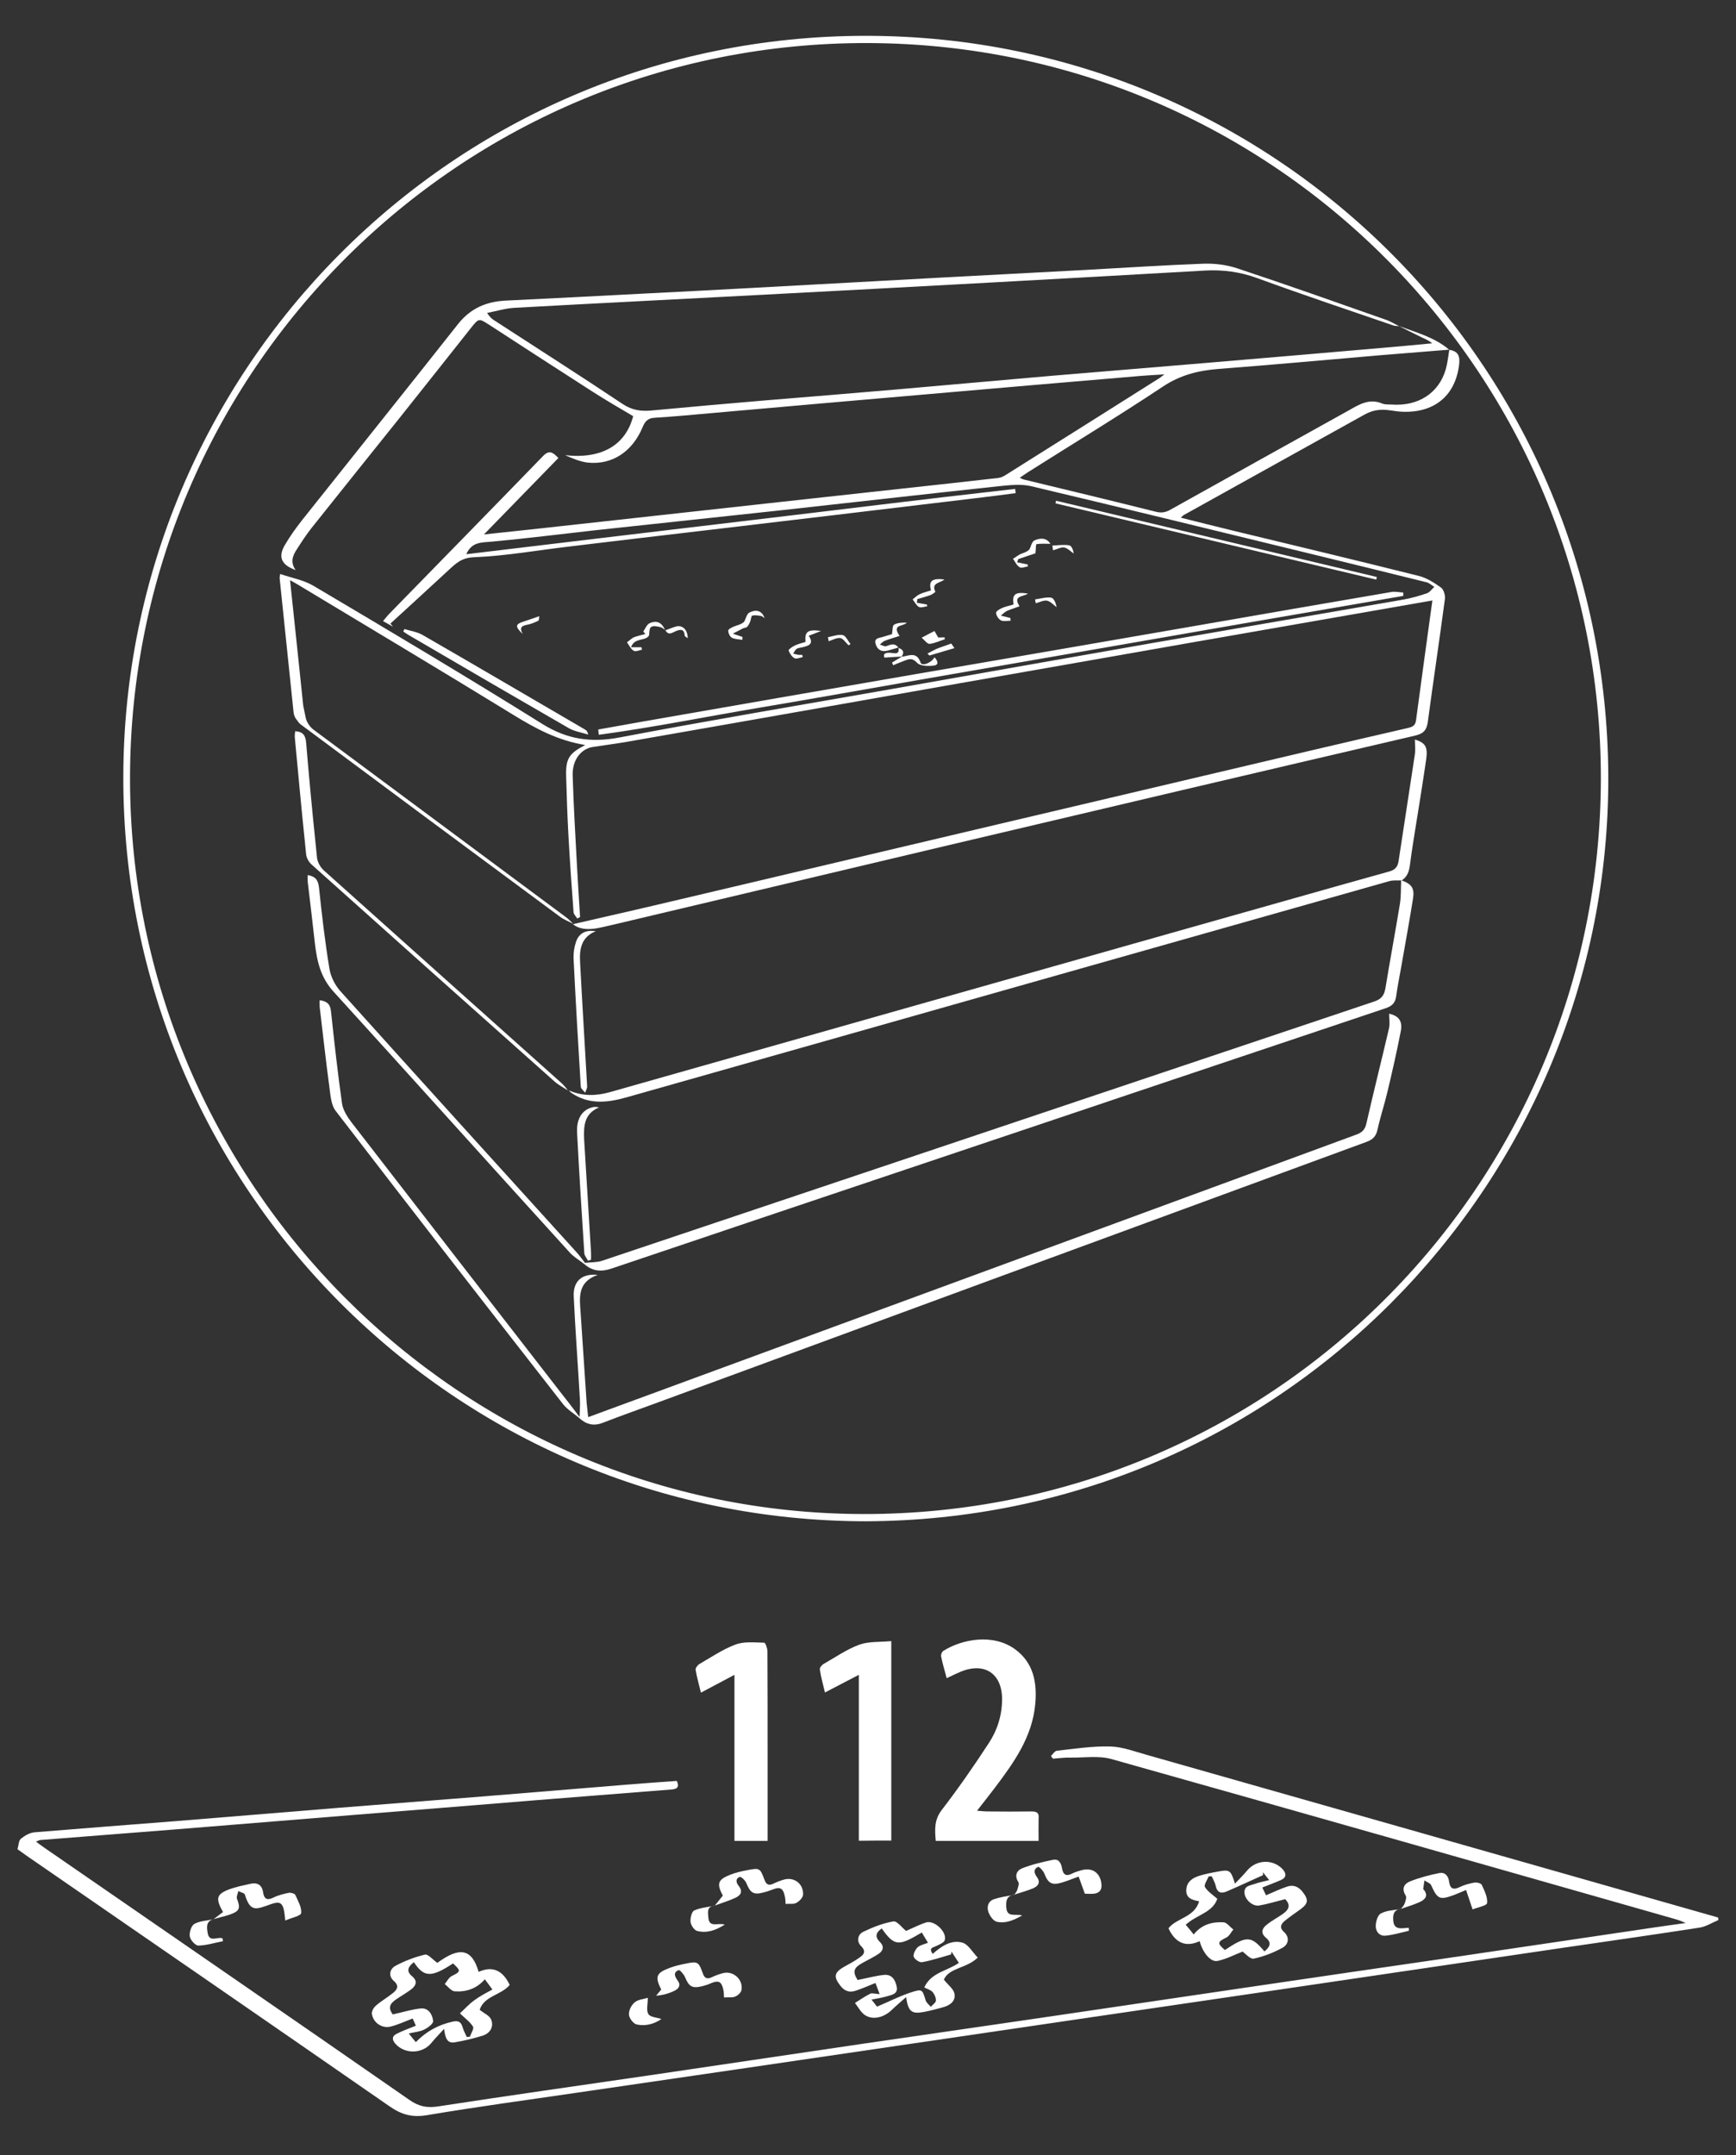 <?xml version="1.0" encoding="utf-8"?>
<!-- Generator: Adobe Illustrator 22.1.0, SVG Export Plug-In . SVG Version: 6.00 Build 0)  -->
<svg version="1.1" xmlns="http://www.w3.org/2000/svg" xmlns:xlink="http://www.w3.org/1999/xlink" x="0px" y="0px"
	 viewBox="0 0 984 1221" style="enable-background:new 0 0 984 1221;" xml:space="preserve">
<rect x="0" y="0" width="984" height="1221" fill="#333333" stroke="none"/>
<style type="text/css">
	.st0{display:none;fill:#214388;}
	.st1{fill:#FFFFFF;}
	.st2{fill:#214388;}
	.st3{fill:none;}
</style>
<g id="Vrstva_1">
	<rect x="-52" class="st0" width="5440" height="1260"/>
	<g>
		<path class="st3" d="M539.2,1105.7c-0.1,0.5-0.1,1.1-0.2,1.6c-5.5,1.5-10.9,3.3-16.4,4.4c-1.4,0.3-4.3-1.6-4.8-3.1
			c-0.5-1.4,0.9-4,2.2-5.3c1.2-1.3,3.4-1.6,5.9-2.6c-1.3-2.2-2.4-4-3.5-5.8c-12.8,7.5-15.3,8.3-22.7-2.3c-3.3,2.2-4.1,4.7-1,7.7
			c2.7,2.6,1.7,4.9-0.8,6.7c-2.8,2-6,3.5-9.1,5.1c-5.2,2.8-5.8,5-2.8,9.7c5.2-1,10.1-2.4,15.1-2.9c4.5-0.4,6.4,3.1,7.1,6.9
			c0.7,4-2.8,4.4-5.4,5.2c-2.6,0.9-5.4,1.2-8.9,1.9c1.5,2,2.6,3.4,3.1,4c6.9-2.9,12.9-6,19.3-8.1c6.4-2.1,6.4-1.6,8.3,4.6
			c0.4,1.4,1.9,2.4,2.9,3.6c1-1.2,2.8-2.3,2.9-3.5c0.1-1.6-0.8-3.6-1.9-4.9c-1.1-1.2-3-1.7-4.7-2.6c4-8.5,12.8-9.2,19.4-13.9
			C541.9,1109.9,540.6,1107.8,539.2,1105.7z"/>
		<path class="st3" d="M274.8,1121.2c-4.7,5.5-10.7,7.3-17.2,6.8c-1.9-0.1-3.6-2.6-5.5-4.1c1.3-1.5,2.3-3.7,3.9-4.5
			c5.2-2.5,5.4-2.9,0.8-7.2c-12.4,8-16.5,8-22.2-0.7c-3.3,2.5-4.5,5-1.1,7.9c3.3,2.8,2.3,5.3-0.3,7.4c-2.7,2.2-5.8,3.9-8.7,5.8
			c-4,2.8-4.3,5.1-1.9,8.5c5.7-1.3,10.8-3,16.1-3.4c4.3-0.4,6.6,3.5,6.8,7.2c0.1,1.5-3,3.7-5.1,4.8c-2.4,1.2-5.3,1.4-8.7,2.2
			c1.6,2,2.7,3.3,4,4.9c6-6.1,12.8-9.8,20.8-11.6c3.5-0.8,4.9,0.3,5.8,3.4c0.5,1.8,1.5,3.5,2.3,5.3c0.6-0.1,1.2-0.1,1.8-0.2
			c0.6-1.9,2.4-4.5,1.7-5.7c-1.6-2.6-4.4-4.6-7.4-7.5c2.5-2.4,5.1-5.1,8-7.3c3.1-2.3,6.7-4.1,10.4-6.4
			C277.5,1124.9,276.2,1123.2,274.8,1121.2z"/>
		<path class="st3" d="M783.3,228.7c1.6,0.7,3.6,0.5,5.4,0.6c15.1,1.1,26.8-6.5,30.7-20c1-3.6,1.4-7.4,2-11.1
			c-13.2,1-26.4,2.1-39.6,3.2c-30.3,2.6-60.7,5.4-91,7.7c-11.5,0.9-21.8,3.4-31.7,10c-25.2,16.8-51.1,32.5-76.8,48.7
			c-1.3,0.8-2.6,1.8-4.4,3c1.2,0.5,1.8,0.8,2.4,1c24.9,6,49.8,12,74.6,18.2c3.4,0.8,6,0.4,8.9-1.3c33.5-18.8,67.1-37.5,100.8-56.1
			C770.4,229.3,776.2,225.7,783.3,228.7z"/>
		<path class="st3" d="M676.7,1095.9c4.7-5.7,10.6-7.1,16.9-6.9c1.9,0.1,3.7,2.6,5.6,4.1c-1.3,1.5-2.3,3.7-3.9,4.5
			c-5.1,2.6-5.3,3.3-0.9,7.1c12.4-8.2,14.9-8.1,22.4,0.8c2.9-2.3,4.4-4.8,0.9-7.7c-3.3-2.8-2.3-5.3,0.4-7.4c2.8-2.3,6.1-4,9.1-6.1
			c4-2.9,4.1-5.4,1.4-8.4c-5.3,1.3-10,2.8-14.8,3.6c-3.7,0.6-8-3.3-8.3-7.1c-0.4-4,3.2-4.2,5.7-5.1c2.4-0.9,5-1.3,8.3-2.2
			c-1.6-2-2.6-3.2-3.6-4.5c0,0.6,0,1.1,0.1,1.7c-7,3.2-13.9,6.4-21,9.4c-3,1.3-5.1,0.2-5.8-3.3c-0.4-1.9-1.5-3.7-2.3-5.5
			c-0.6,0-1.1,0-1.7,0.1c-0.8,2-2.8,4.8-2.1,6c1.5,2.6,4.4,4.3,7,6.7c-2.7,8-11.9,9.1-17.8,14.7
			C673.8,1092.3,675.2,1094,676.7,1095.9z"/>
		<path class="st3" d="M489.4,857.8c231,0.3,417.5-185.7,418-416.3c0.4-227.9-183.5-416.3-415.2-417.1
			c-231.3-0.8-418.4,186-418.5,416.5C73.6,670.3,260.2,857.5,489.4,857.8z M158.4,327.4c0-0.5,0.1-1,0.3-2.3
			c6.5,2.2,13.4,3.4,18.9,6.7c43.4,25.7,86.8,51.5,129.6,78.2c14.2,8.9,27.9,10.8,44,7.7c50.5-9.6,101.2-18.1,151.8-27
			c50.3-8.9,100.5-17.8,150.8-26.6c47.2-8.2,94.4-16.3,141.6-24.5c4.6-0.8,9.1-2.1,13.4-3.6c1.6-0.5,2.7-2.3,4.1-3.6
			c-1.5-0.9-2.8-2.2-4.4-2.6c-21.1-5.3-42.3-10.4-63.5-15.6c-53.6-13.1-107.2-26.2-160.9-38.9c-5.8-1.4-12.2-0.6-18.3,0.1
			c-41,4.4-82,9.1-123.1,13.6c-35.1,3.8-70.2,7.5-105.2,11.3c-19.7,2.1-39.3,4.7-59.1,6.5c-5.7,0.5-11.2,0.1-14.2,7.1
			c52.1-6.2,104-12.5,155.8-18.6c51.8-6.1,103.5-12.5,155.3-18.4c0.1,0.8,0.2,1.6,0.3,2.4c-7.7,1-15.3,2-23,2.9
			c-26.8,3.2-53.5,6.4-80.3,9.6c-23.6,2.8-47.3,5.6-70.9,8.4c-26.4,3.1-52.9,6.3-79.3,9.4c-17.8,2.1-35.6,5.3-53.5,6
			c-7,0.3-10.2,3.4-14.3,7.2c-11,10.2-22.1,20.3-33.1,30.4c0.5,0.6,1,1.2,1.5,1.8c-1.7-0.9-3.4-1.9-5.7-3.2c1.4-1.7,2.5-3.1,3.7-4.3
			c29-29.7,58-59.3,86.9-89.1c3.7-3.8,5.8-2.1,8.8,1c-13.8,14.2-27.6,28.3-42.2,43.3c11-1.2,21-2.2,30.9-3.3c23-2.5,46-5.1,69-7.6
			c23-2.5,46-5.1,69-7.6c22.5-2.5,45-4.9,67.5-7.4c18.4-2,36.7-4,55.1-6.1c1.4-0.2,2.9-0.8,4.1-1.6c29.2-18.3,58.4-36.7,87.5-55.1
			c0.5-0.3,1-0.8,2.6-2c-6.5,0.5-11.9,0.8-17.2,1.2c-38.8,3.3-77.6,6.6-116.5,10c-40.8,3.5-81.6,7.1-122.4,10.7
			c-10.9,1-21.9,2-32.9,2.7c-3.7,0.2-5.3,1.9-6.7,5.2c-5.8,14-17.3,21.6-31.1,20.2c-4.4-0.4-8.7-2.4-12.9-4.2
			c20.8,2.3,34.3-5.7,38.6-22.1c-8-4.9-15.9-9.3-23.5-14.2c-19.5-12.5-38.9-25.1-58.3-37.7c-5.7-3.7-5.7-3.7-10.3,2.1
			c-13.5,17-26.9,34-40.4,50.9c-16.5,20.7-33.2,41.3-49.7,62.1c-3.1,3.9-5.8,8.1-8.5,12.3c-2.3,3.6-3.9,7.4-0.6,11.7
			c-8.1-2.9-10.2-7.4-6.2-14.1c2.9-5,6.3-9.8,9.9-14.3c29.4-37.1,59-74,88.4-111.1c7.1-9,16.1-12.7,27.2-13.2
			c25.6-1.2,51.2-2.5,76.9-3.9c21.6-1.1,43.3-2.3,64.9-3.4c34.8-1.9,69.5-3.8,104.3-5.7c27.6-1.5,55.2-2.9,82.8-4.4
			c22.1-1.2,44.2-2.7,66.4-3.5c6.3-0.2,13,0.6,19,2.6c28.1,9.3,56,19.2,83.9,29c2.8,1,5.3,2.5,8,3.8c-1.1-0.1-2.2,0-3.3-0.4
			c-25.6-8.8-51.3-17.4-76.8-26.7c-9.9-3.6-19.8-5-30.3-4.4c-39.9,2.3-79.8,4.5-119.7,6.7c-43.6,2.4-87.1,4.7-130.7,7
			c-46.9,2.5-93.8,4.8-140.7,7.4c-5.2,0.3-10.4,1.9-15.5,2.9c1.5,2.4,2.9,3.4,4.2,4.3c24.3,15.8,48.7,31.3,72.8,47.4
			c5.2,3.4,10.1,4.1,15.9,3.6c21.4-2,42.8-3.9,64.2-5.7c25.2-2.2,50.4-4.2,75.6-6.3c29.2-2.5,58.4-5.2,87.5-7.7
			c29.2-2.5,58.4-4.9,87.6-7.3c34.3-2.9,68.6-5.9,103-8.8c8.3-0.7,16.6-1.5,24.9-2.3c-1.9-1.6-3.9-2.4-5.8-3.3
			c-4.4-2.1-8.8-4.4-13.1-6.5c9.9,3.8,20.3,6.4,28.6,13.5c0,0,0,0,0,0c5.3,0.9,6.2,3.7,5.5,8.9c-3,22-20.4,28.6-38.3,25.5
			c-5.7-1-10.2-0.6-15.1,2.2c-34.1,19.1-68.4,38-102.6,57c-0.4,0.2-0.7,0.6-1.7,1.5c10.4,2.6,20.3,5,30.2,7.5
			c34.9,8.5,69.8,16.8,104.7,25.5c4.5,1.1,8.8,3.8,12.6,6.6c1.5,1.1,2.5,4.4,2.2,6.5c-3.1,23.2-6.5,46.4-9.7,69.7
			c-0.6,4.6-2.5,6.6-7.3,7.7C714,437.2,626,457.9,538,478.7c-62.6,14.8-125.2,29.6-187.8,44.5c-4,1-8.1,2-12.2,2.7
			c-5,0.9-9.9,0.4-13.1-2.4c-2.6-1.3-5.3-2.4-7.6-4.1c-48.9-36.1-97.7-72.3-146.5-108.6c-0.9-0.7-1.7-1.6-2.4-2.7
			c-1.1-1.1-1.9-2.6-2.1-4.7C163.7,378,161,352.7,158.4,327.4z M296.3,359.2c-4.5-4.3-4.3-5.6,0.4-7c2.8-0.8,5.5-1.9,9-3.1
			c-0.2,1-0.1,2.4-0.6,2.6c-1.9,1-3.9,1.8-6,2.2C296.2,354.5,294,355.1,296.3,359.2z M331.6,413.4c0.8,0.5,1.5,1.2,1.7,2.8
			c-3.7-1.2-7.8-1.8-11.1-3.7c-30.2-17.4-60.4-35-90.5-52.6c-1.1-0.6-2.1-1.4-3.2-2.1c0.2-0.5,0.4-1,0.6-1.4c3.3,1,6.8,1.5,9.7,3.1
			C269.9,377.4,300.7,395.4,331.6,413.4z M364.6,357.9c1.2-1.6,2-4,3.6-4.7c4.1-1.8,6.9-0.4,8.7,3.7c0.1,0.1,0.2,0.1,0.3,0.2
			l-0.1,0.1c0,0,0.1-0.1,0.1-0.1c0,0,0,0,0,0.1c1.9-0.7,3.9-1.5,5.8-2.1c3.8-1.1,6.8,1.7,6.8,6.6c-0.8-0.6-1.7-1.1-1.7-1.5
			c-0.3-3.9-2.5-3.6-5.1-2.5c-2,0.8-4.2,2.7-5.8-0.5c-0.1,0-0.1,0-0.2,0.1c0-0.1-0.1-0.2-0.1-0.3c-0.8-0.6-1.6-1.3-2.6-1.5
			c-1.7-0.3-3.9-0.9-5.2-0.1c-1.1,0.7-1,3-1.2,4.8c-2,3.4-8.3,1-10.2,6.7c2.7,0,4.3,0,5.9,0c0.1,0.5,0.2,0.9,0.3,1.4
			c-1.6,0.2-3.7,1.2-4.7,0.6c-1.6-1-2.6-3.2-3.8-4.8c1.2-0.9,2.4-2.1,3.8-2.6c2.1-0.9,4.4-1.3,6.6-1.9
			C365.4,358.8,365,358.4,364.6,357.9z M364.9,408.9c51.4-8.9,102.9-17.9,154.3-26.8c52.9-9.2,105.8-18.3,158.8-27.4
			c36.9-6.4,73.7-12.8,110.6-19.1c2.2-0.4,4.5,0.2,6.8,0.3c0,0.6,0,1.2,0,1.9c-30.3,5.2-60.7,10.4-91,15.7
			c-30.5,5.3-60.9,10.6-91.4,15.9c-30.5,5.3-60.9,10.6-91.4,15.9s-60.9,10.8-91.4,15.9c-30.3,5.1-60.4,11.2-90.8,15.3
			c-0.1-0.9-0.2-1.9-0.3-2.8C347.7,412,356.3,410.4,364.9,408.9z M420.7,361.1c0,0.5,0,1.1-0.1,1.6c-2-0.4-4.3-0.3-6-1.2
			c-1.2-0.6-2.1-2.7-2-4.1c0-0.8,2.1-1.8,3.4-2.3c2.1-0.8,4.4-1.3,5.7-2.8c0.9-1.7,1.4-4.3,2.8-5c3.4-1.8,7-1.6,8.7,3.1
			c-0.7-0.4-1.3-1.1-2-1.2c-1.6-0.3-3.4-0.6-5-0.2c-0.6,0.2-0.7,2.2-1.2,3.4c-0.4,1-1,2.1-1.7,2.9c-0.5,0.5-1.6,0.5-2.3,0.9
			c-2,1-4,2.1-6,3.1C417.1,359.8,418.9,360.4,420.7,361.1z M465.5,357.5c-2.9,1.1-4.7,1.8-7,2.7c3.1,4.7-0.1,5.7-3.5,6.5
			c-1.1,0.3-2.4,0.3-3.3,0.9c-0.9,0.6-1.3,1.8-2,2.7c0.9,0.2,1.9,0.6,2.8,0.7c0.7,0.1,1.5,0,2.3,0c0.1,0.4,0.2,0.9,0.3,1.3
			c-1.6,0.2-3.6,1.2-4.7,0.6c-1.5-0.8-2.8-2.7-3.3-4.4c-0.2-0.5,2.2-2.2,3.6-2.9c1.9-0.9,4-1.4,6-2
			C456.1,357.8,458,356.4,465.5,357.5z M469.3,361c2.8-0.5,5.8-1.7,8.4-1.2c1.7,0.4,3,3.3,4.4,5.1c-0.4,0.2-0.7,0.5-1.1,0.7
			c-1.6-1.5-3-3.8-4.7-4.1c-2.1-0.3-4.4,1.1-6.6,1.8C469.6,362.5,469.4,361.8,469.3,361z M509.8,360.3c-3.2,1.1-5.9,1.8-8.5,2.8
			c-1,0.4-1.8,1.4-2.7,2.1c1.2,0.3,2.6,1.3,3.6,0.9c2.6-0.9,4.9-2.1,6.9,0.8c0,0,0.1,0,0.1,0l0,0c0,0,0,0.1,0,0.1
			c2.7,0.9,3.4,2.4,1.8,4.9c0,0,0,0,0.1,0c0,0-0.1,0.1-0.1,0.1c0,0,0,0,0,0l0,0c4-0.6,8.4-3.3,10.7,3.3c0.7,2.2,5.9,0.3,7.9-3
			c2.3,2.4,2.3,4.4-0.4,4.7c-3.2,0.4-7.8,0.3-9.5-1.6c-2.7-3-4.7-2.1-7.3-1.1c-2.1,0.8-4.1,1.7-6.2,2.5c-0.2-0.5-0.5-1-0.7-1.5
			c1.8-1.1,3.7-2.3,5.5-3.4c0,0,0,0,0-0.1c-2.9,0.2-5.9,0.4-9.8,0.6c-1-2.5,1.1-3,3.8-2.7c2.4,0.3,4.8,0.9,4.2-2.9c0,0-0.1,0-0.1,0
			c0,0,0,0,0-0.1c-2,0.6-4,1.1-6,1.7c-3.6,1.1-6-0.5-6.9-3.8c-1-3.5,2.3-3.3,4.3-4c1.9-0.6,3.8-1.1,5-1.5c0.4-2.3,0.2-4.9,1.2-5.4
			c2-1.2,4.6-1.2,7.2-1.1C511.8,355.1,505.3,353.6,509.8,360.3z M535.2,328.4c-2.2,2.1-7.7,1.8-5.1,7c0.1,0.1-1.6,1.4-2.7,1.8
			c-2.5,0.9-5,1.5-7.5,2.3c-0.1,0.7-0.2,1.4-0.3,2.1c1.9,0.3,3.8,0.7,5.7,1c0.1,0.3,0.2,0.7,0.2,1c-1.6,0.2-3.6,1-4.7,0.4
			c-1.5-0.8-2.5-2.8-3.6-4.3c1.3-1,2.5-2.2,3.9-2.9c2.1-0.9,4.3-1.5,6.5-2.2C526.2,329.2,528.1,327.6,535.2,328.4z M541,367.2
			c-5,1.5-9.6,2.9-14.2,4.2c-0.4-0.4-0.7-0.7-1.1-1.1c1.7-0.9,3.3-1.9,5-2.6c2.6-1.1,5.3-1.9,8.5-3.1
			C539.1,364.5,539.8,365.5,541,367.2z M535.5,362.1c-2.8,1-5.7,2.4-8.6,2.6c-1.3,0.1-2.8-2.1-4.5-3.5c3-1.6,4.9-2.5,7.3-3.8
			c0.4,0.8,1.2,2.1,2.1,3.7c0.9-0.1,2.2-0.1,3.5-0.2C535.4,361.6,535.5,362.1,535.5,362.1z M606.2,309c1.3,0.3,2.2,2.9,2.4,4.6
			c-1.8-1.2-3.4-3.1-5.4-3.4c-2-0.3-4.2,1-6.3,1.6c-0.1-0.9-0.2-1.8-0.4-2.7C599.8,309,603.1,308.4,606.2,309z M598.3,285.1
			c0.1-0.5,0.2-1,0.3-1.5c60.6,14.4,121.2,28.8,181.8,43.2c-0.1,0.5-0.2,1-0.3,1.5C719.5,313.9,658.9,299.5,598.3,285.1z
			 M598.9,344.1c-1.8-1.3-3.5-3.3-5.5-3.7c-1.9-0.4-4.2,0.9-6.3,1.5c-0.1-0.7-0.3-1.5-0.4-2.2c3-0.4,6.2-1.4,9-0.9
			C597.3,339,598.5,341.8,598.9,344.1z M587.4,308.4c-0.3,0-0.3,2.7-0.6,5.2c-2.8,0.9-6.3,2.1-9.8,3.3c-0.2,0.6-0.3,1.2-0.5,1.8
			c2,0.4,3.9,0.8,5.9,1.2c0.1,0.4,0.2,0.7,0.2,1.1c-1.6,0.2-3.7,1.2-4.7,0.5c-1.6-1-2.5-3.1-3.8-4.8c1.4-0.9,2.7-2.1,4.3-2.7
			c1.9-0.8,4.1-1.3,5.1-2.8c0.9-1.7,1.4-4.2,2.7-4.9c3.4-1.7,7-1.6,8.9,2C592.6,308.2,589.9,308,587.4,308.4z M582.7,336.2
			c-2.6,1.9-8.8,1-4.8,7.2c-2.8,1-5.1,1.7-7.3,2.7c-1.2,0.6-2.2,1.7-3.3,2.6c1.2,0.3,2.5,0.6,3.7,0.9c0.6,0.1,1.2,0.3,1.7,0.4
			c0,0.5,0,1.1,0.1,1.6c-1.8,0-3.9,0.6-5.4-0.2c-1.4-0.7-2.8-2.8-2.8-4.3c0-1,2.3-2.3,3.8-2.9c1.9-0.9,4.1-1.3,6.1-1.8
			C573.6,336.5,575.5,335.1,582.7,336.2z M328.8,545c1.3,23.4,2.7,46.9,4,70.3c0.1,1.2-0.7,2.5-1.1,3.8c-0.9-1.1-2.4-2.2-2.5-3.4
			c-1.5-24.3-2.9-48.5-4.1-72.8c-0.2-3.1,0.4-6.4,1.4-9.3c1.7-4.9,5.5-6.9,11.2-6C329.5,530.9,328.4,537.6,328.8,545z M174.3,499.8
			c-0.1-1.1,0-2.3,0-3.6c4.3,0.6,6,2.6,6.4,6.9c1.6,15.4,3.4,30.8,5.9,46c0.7,4.5,3.1,9.3,6.1,12.7c44.6,49.5,89.4,98.9,134.2,148.3
			c1.7,1.8,3.1,3.9,4.6,5.8c3.2-0.4,6.7-0.2,9.7-1.2c145.9-48.9,291.8-98,437.7-146.9c4.1-1.4,5.6-3.5,6.3-7.6
			c2.6-15.9,5.6-31.8,8.2-47.7c0.7-4.4,0.5-8.9,0.7-13.3c-2.2,0.1-4.5-0.2-6.6,0.4c-68.6,19.4-137.2,38.9-205.9,58.3
			c-75.5,21.4-151,42.7-226.5,64.2c-10.9,3.1-21.6,4.4-31.6-2.7c-0.4-0.3-0.7-0.8-1.1-1.2c-0.1,0-0.2-0.1-0.3-0.1l0.1-0.1
			c0,0-0.1,0.1-0.1,0.1c-0.1-0.1-0.2-0.2-0.3-0.3c-2.5-1.6-5.2-3-7.4-4.9c-46-41-92-82-137.9-123.1c-1.6-1.4-2.9-3.8-3.1-5.9
			c-0.2-2-0.4-4.1-0.6-6.1c-2-20-3.9-40-5.8-60c-0.1-1.1,0.1-2.3,0.2-3.5c4.1,0.3,5.9,2,6.2,6.2c1.6,19.2,3.4,38.4,5.4,57.6
			c0.3,2.6,0.5,5.3,0.8,7.9c0.3,2.5,1.9,5.4,3.8,7.1c44.8,40.2,89.6,80.2,134.5,120.3c1.4,1.3,2.6,2.9,3.9,4.3
			c0.1,0.1,0.3,0.2,0.4,0.2c0.1,0.1,0.1,0.1,0.2,0.2c7.6,3.2,15.1,3.2,23.1,1c109.2-31,218.4-61.9,327.5-92.8
			c38-10.8,76.1-21.6,114.2-32.2c3.7-1,5-2.8,5.5-6.3c2.9-19.9,6.1-39.8,9.1-59.6c0.4-2.9,0.1-5.9,0.1-8.9c6,1.8,7.5,4.1,6.4,11.2
			c-2,13.6-4.3,27.3-6.4,40.9c-0.8,5.3-1.8,10.5-2.4,15.8c-0.6,4.5-0.7,9.1-5.1,11.9c0,0-0.1,0.1-0.1,0.1c0.1-0.1,0.1-0.1,0.1-0.1
			c5.7,2,7.4,4.3,6.4,10.5c-2.1,13.1-4.5,26.2-6.8,39.3c-0.9,5.2-1.9,10.5-2.7,15.7c-0.5,3.7-2.1,5.6-5.9,6.9
			c-84.2,28.2-168.3,56.5-252.5,84.8c-62.1,20.9-124.2,41.7-186.3,62.7c-5.9,2-11,1.6-15.6-2.6c-2.7-2.1-5.8-3.9-8.1-6.4
			c-44.6-49.1-88.9-98.4-133.8-147.2c-7.6-8.2-9.7-17.4-10.8-27.5C177.1,523.3,175.6,511.5,174.3,499.8z M331.2,645.6
			c1.3,21.3,2.6,42.5,3.9,63.8c0.1,1.4,0,2.9,0,4.3c-0.6,0.2-1.1,0.4-1.7,0.6c-0.7-1.4-2-2.8-2.1-4.3c-1.5-22.8-2.9-45.5-4.1-68.3
			c-0.4-8.3,3.2-13.3,9.4-14.5c1-0.2,2,0.1,3.1,0.2C331,631,330.8,638.1,331.2,645.6z M186.6,615.1c-2-14.8-3.7-29.7-5.4-44.6
			c-0.1-1.1,0-2.3,0-3.8c4,0.5,5.9,2,6.4,6.2c1.9,17.5,3.8,35.1,6.3,52.5c0.5,3.8,3,7.6,5.5,10.7c39.7,51.4,79.6,102.7,119.4,154.1
			c3.3,4.2,6.5,8.4,9.7,12.6c0.1-3.3,0.4-6.7,0.2-10c-1.1-19.4-2.6-38.9-3.5-58.3c-0.4-8.6,4.6-13.1,13.6-12.2
			c-11.6,4.1-10.3,12.8-9.7,21.4c1.2,16.9,2.3,33.9,3.4,50.8c0.2,2.6,0.6,5.3,0.9,8.4c12.3-4.5,24.1-8.8,35.9-13.2
			c133.1-49,266.2-97.9,399.3-146.8c3.3-1.2,5-2.9,5.9-6.4c4.1-18,8.6-35.8,12.8-53.8c0.6-2.7,0.1-5.6,0.1-8.4
			c5.5,1.3,7.8,4.1,6.6,9.9c-2.2,11.4-4.8,22.8-7.5,34.1c-1.7,7.3-4.1,14.4-5.7,21.7c-0.8,3.7-2.6,5.6-6.1,6.9
			c-134.5,49.4-269,98.9-403.5,148.3c-9.8,3.6-19.7,7.1-29.5,10.9c-5.3,2.1-9.6,0.8-13.6-2.9c-3-2.5-6.5-4.7-8.9-7.7
			c-43.1-55.3-86.2-110.7-129-166.3C187.5,625.7,187.3,619.9,186.6,615.1z"/>
		<path class="st3" d="M744.4,424.8c17.6-4.2,35.3-8.1,53-12.3c2.4-0.6,4.7-0.8,5.2-4.3c3-22.7,6.2-45.4,9.3-68.1
			c-22.3,3.9-44.4,7.7-66.4,11.6c-44.7,7.8-89.4,15.7-134.2,23.5c-44.7,7.9-89.4,15.7-134.1,23.6c-40.6,7.1-81.2,14.3-121.9,21.4
			c-6.4,1.1-12.8,2-19.2,2.9c-6.8,1-11.8,7.4-11.5,16.2c0.5,16.8,1.5,33.6,2.4,50.4c0.5,10,1.2,19.9,1.8,29.8
			c-0.5,0.3-1,0.6-1.6,0.8c-0.7-1.2-2-2.4-2.1-3.6c-1.1-14.4-2.1-28.9-2.9-43.4c-0.6-11.1-1-22.3-1.3-33.5c-0.3-10,1.6-13,10.8-17.8
			c-15.4-2.5-28-9.3-40.6-17c-40.6-24.9-81.5-49.3-122.3-73.9c-1.1-0.7-2.3-1.3-4.4-2.5c2.5,24.1,5,47.6,7.5,71.3
			c0.5,2.2,0.9,4.5,1.4,6.7c0.5,2.5,2.4,5.2,4.4,6.7c47.6,35.5,95.2,70.8,142.9,106.1c1.5,1.1,2.9,2.6,4.3,3.9
			c20-4.7,40.7-9.4,61.3-14.2C505.6,481.1,625,452.9,744.4,424.8z"/>
		<path class="st1" d="M490.4,861.9c234.8-0.6,419.3-189.8,421.2-417c1.9-233.9-186.3-424.6-420.8-424.6
			c-234.7,0-420.7,190.2-420.9,420C69.6,672.7,257.8,861.5,490.4,861.9z M492.2,24.4c231.7,0.8,415.6,189.2,415.2,417.1
			c-0.5,230.7-187,416.6-418,416.3C260.2,857.5,73.6,670.3,73.7,440.9C73.8,210.4,260.9,23.6,492.2,24.4z"/>
		<path class="st1" d="M973.8,1086.4c-1.9-0.6-3.7-1.1-5.6-1.6c-106-30.2-212-60.4-318-90.5c-6.9-1.9-13.8-4.6-20.8-4.8
			c-10.1-0.3-20.2,1.3-30.3,2.4c-1.2,0.1-2.3,1.9-3.4,3c0.4,0.5,0.7,1,1.1,1.5c3.3-0.2,6.6-0.7,9.9-0.6c7.8,0.1,16-1.2,23.2,0.8
			c106.7,30,213.4,60.4,320,90.8c1.5,0.4,2.9,1,5.6,2.1c-7.6,1.1-13.7,1.9-19.7,2.8c-37.4,5.5-74.7,11.1-112.1,16.6
			c-39.7,5.8-79.3,11.5-119,17.4c-37.5,5.5-75,11.1-112.5,16.6c-35.2,5.2-70.5,10.2-105.7,15.4c-39.7,5.8-79.3,11.8-119,17.6
			c-39.7,5.8-79.4,11.4-119,17.5c-6.4,1-11.1,0.1-16.5-3.7c-68.8-47.8-137.9-95.2-206.8-142.8c-1.5-1-2.9-2.1-4.8-3.5
			c1.1-0.4,1.7-0.8,2.3-0.9c13.6-1.1,27.2-2.1,40.8-3.2c22.6-1.8,45.1-3.5,67.7-5.4c23.4-1.9,46.8-3.8,70.2-5.7
			c22.4-1.8,44.8-3.6,67.2-5.4c23.2-1.9,46.5-3.8,69.7-5.6c13.9-1.1,27.9-2.2,41.8-3.3c2.8-0.2,5.5-0.7,3.5-4.9
			c-9.8,0.7-19.6,1.4-29.3,2.2c-26.9,2.2-53.8,4.4-80.6,6.6c-27.1,2.2-54.1,4.2-81.2,6.4c-31,2.5-62.1,5.1-93.1,7.6
			c-26.6,2.1-53.1,4.1-79.7,6.3c-2.8,0.2-5.7,1.9-7.9,3.7c-1.2,1-1.2,3.5-1.9,5.9c1.5,1,3.3,2.4,5.2,3.7
			c68.6,47.3,137.2,94.5,205.6,141.9c6.7,4.7,12.8,6.5,21.2,5.1c28.4-4.8,56.9-8.6,85.4-12.8c30.6-4.5,61.2-8.9,91.8-13.4
			c30.4-4.5,60.9-8.9,91.3-13.4c33.1-4.9,66.2-9.7,99.2-14.6c30.4-4.5,60.9-8.9,91.3-13.4c30.8-4.5,61.5-9.1,92.3-13.6
			c30.8-4.5,61.5-9.1,92.3-13.6c26-3.8,52-7.5,78-11.5c3.6-0.6,6.9-2.8,10.4-4.2C974.1,1087.4,974,1086.9,973.8,1086.4z"/>
		<path class="st1" d="M584.8,1026.3c-8.3,0.1-16.7,0.1-25,0c-1.7,0-3.4-0.2-6-0.4c3.8-4.9,7-8.9,10.1-13
			c10.8-14.3,21.2-28.8,22.9-47.4c1.1-12.1-0.9-23.5-11.6-31.2c-12.2-8.8-29.7-5.8-40.6,1.1c-0.7,0.5-1.3,2-1.2,2.9
			c0.8,4,2,8,3.2,12.5c3.2-1.5,5.6-2.7,8-3.7c13.5-5.5,23.4,1.1,23.4,15.6c0,9.1-2.7,17.6-7.6,25c-8.4,12.9-17.3,25.7-26.7,37.9
			c-4.3,5.7-3.8,11.2-3.3,17.4c19.5,0,38.6,0,58.3,0c0-4.4-0.1-8.5,0-12.6C589.1,1027.2,587.8,1026.3,584.8,1026.3z"/>
		<path class="st1" d="M435.1,1043c0-2.6,0-4.5,0-6.5c0-15,0-30,0-45c0-18.7,0-37.3-0.1-56c0-1.7-1.2-4.8-1.8-4.8
			c-5.4-0.1-11.3-0.8-16.2,1c-7.3,2.7-13.8,7.2-20.6,11.1c-1,0.6-2.3,2.3-2.1,3.3c0.7,4.2,1.9,8.3,3,12.9c6.5-3.5,12.3-6.5,19-10.1
			c0,31.9,0,62.9,0,94.1C422.7,1043,428.5,1043,435.1,1043z"/>
		<path class="st1" d="M505.2,1042.8c0-37.4,0-74.5,0-113c-6.4,0.6-12.7,0.1-18.1,2c-7.1,2.6-13.5,7.1-20.2,10.9
			c-1.1,0.6-2.4,2.2-2.2,3.2c0.6,4.2,1.8,8.3,2.9,13c6.6-3.4,12.5-6.5,19.2-10c0,31.9,0,62.8,0,94
			C493.3,1042.8,499.1,1042.8,505.2,1042.8z"/>
		<path class="st1" d="M288.9,1124.6c-3.7-7.9-9.4-11.1-17.6-7.4c-3.8-13.2-10.8-14.4-23.4-5.1c-2.7-1.9-5.3-5.1-7-4.7
			c-5.8,1.4-11.6,3.6-16.8,6.4c-3.1,1.7-4.2,5.6-0.9,8.5c3.2,2.8,2,4.9-0.5,6.9c-3.1,2.5-6.6,4.5-9.6,7.1c-1.3,1.1-2.6,3.3-2.3,4.8
			c0.8,4.9,5.7,8.3,10.6,7.1c4-1,7.9-2.8,12.5-4.6c0.5,1,1.3,2.9,1.8,4.1c-4.2,1.7-7.6,2.9-10.9,4.6c-2.8,1.4-2.6,3.5-0.6,5.7
			c5.3,5.9,15.1,5.7,20.2-0.4c2.1-2.6,4.4-4.9,7.3-8.1c0.7,4.8,1.5,8.4,6.1,7.6c5.4-0.9,10.7-2.2,15.9-3.8c4.2-1.4,6.3-5,4.7-9.1
			c-0.9-2.2-4-3.5-6.5-5.5C274.4,1130.8,284.1,1130.4,288.9,1124.6z M268.7,1133.4c-3,2.2-5.5,5-8,7.3c3,2.9,5.8,4.9,7.4,7.5
			c0.7,1.1-1.1,3.7-1.7,5.7c-0.6,0.1-1.2,0.1-1.8,0.2c-0.8-1.8-1.8-3.5-2.3-5.3c-0.9-3.1-2.2-4.2-5.8-3.4c-8,1.8-14.9,5.5-20.8,11.6
			c-1.3-1.5-2.4-2.9-4-4.9c3.4-0.8,6.3-1,8.7-2.2c2.1-1,5.2-3.3,5.1-4.8c-0.3-3.6-2.5-7.5-6.8-7.2c-5.3,0.5-10.5,2.2-16.1,3.4
			c-2.4-3.4-2.2-5.7,1.9-8.5c2.9-2,6-3.7,8.7-5.8c2.7-2.1,3.6-4.7,0.3-7.4c-3.4-2.8-2.2-5.4,1.1-7.9c5.7,8.7,9.9,8.8,22.2,0.7
			c4.6,4.3,4.4,4.6-0.8,7.2c-1.6,0.8-2.6,2.9-3.9,4.5c1.8,1.4,3.6,3.9,5.5,4.1c6.5,0.5,12.5-1.4,17.2-6.8c1.5,1.9,2.7,3.6,4.3,5.8
			C275.4,1129.2,271.9,1131,268.7,1133.4z"/>
		<path class="st1" d="M662.3,1092.5c3.7,7.9,9.4,11.1,17.7,7.3c1.7,6.5,6.2,12,10.1,11.2c4.9-1,9.6-3.5,14.2-5.3
			c1.7,1.2,4.4,4.4,6.3,4c5.7-1.2,11.3-3.4,16.4-6.2c3.3-1.8,4.2-5.8,0.8-8.9c-2.7-2.4-1.8-4.4,0.3-6.2c2.8-2.3,5.9-4.4,8.8-6.5
			c4.7-3.4,5-5.5,1.4-10.1c-2.4-3-5.3-4.1-8.8-2.9c-3.8,1.3-7.5,3-11.9,4.9c-0.6-1.2-1.5-3.1-2.1-4.4c4-1.6,7.3-2.8,10.5-4.2
			c3.4-1.5,3.2-3.8,0.9-6.3c-5.6-5.8-14.9-5.3-20.1,1c-2,2.4-4.3,4.7-6.8,7.3c-2.4-7.7-2.9-8.1-9.8-6.8c-3.4,0.6-6.9,1.3-10.2,2.3
			c-4,1.2-7.4,3.4-7.6,8.1c-0.2,4.8,3.5,5.7,7.3,6.4C677,1086.4,667.1,1086.5,662.3,1092.5z M690,1075.8c-2.7-2.4-5.5-4.1-7-6.7
			c-0.7-1.2,1.3-4,2.1-6c0.6,0,1.1,0,1.7-0.1c0.8,1.8,1.9,3.6,2.3,5.5c0.7,3.5,2.8,4.5,5.8,3.3c7.1-3,14-6.3,21-9.4
			c0-0.6,0-1.1-0.1-1.7c1,1.3,2.1,2.6,3.6,4.5c-3.4,0.9-5.9,1.3-8.3,2.2c-2.5,0.9-6,1-5.7,5.1c0.3,3.8,4.6,7.7,8.3,7.1
			c4.8-0.8,9.5-2.3,14.8-3.6c2.8,3,2.7,5.5-1.4,8.4c-3,2.1-6.3,3.8-9.1,6.1c-2.7,2.1-3.6,4.7-0.4,7.4c3.5,2.9,2,5.4-0.9,7.7
			c-7.5-8.9-10-9-22.4-0.8c-4.5-3.8-4.2-4.6,0.9-7.1c1.6-0.8,2.6-3,3.9-4.5c-1.9-1.4-3.7-4-5.6-4.1c-6.3-0.3-12.2,1.1-16.9,6.9
			c-1.5-1.9-2.9-3.6-4.5-5.5C678.1,1084.9,687.3,1083.7,690,1075.8z"/>
		<path class="st1" d="M554.2,1109.1c-3-3.1-5.4-7.6-8.8-8.5c-6.3-1.7-11.9,2.1-16.7,6.4c-2.6-3.6,0.4-3.6,2.1-4.5
			c1.7-0.9,4.3-1.8,4.7-3.3c1.4-4.6-5.9-11.5-10.6-10c-4,1.3-7.8,3.3-11.3,4.8c-2.4-1.9-5.1-5.7-7.2-5.4c-5.9,1-11.7,3.3-17.1,5.9
			c-3.1,1.5-4,5.3-1.2,8.1c3.2,3.2,1.3,5-1.2,6.7c-2.7,1.9-5.7,3.5-8.6,5.1c-5.5,3.2-5.9,5.6-2,10.6c2.2,2.9,4.9,4,8.3,3
			c3.6-1.1,7-2.7,11.6-4.5c0.7,1.7,1.4,3.7,2.4,6.3c-2.6-0.1-4.3-0.8-5.4-0.2c-3,1.5-5.7,3.4-8.6,5.2c1.9,2.4,3.3,5.3,5.7,6.9
			c4.4,2.9,10.6,1.4,15-2.8c2.5-2.4,5.2-4.7,8.3-7.4c1.2,8.2,3.1,9.7,10.1,8.4c3.7-0.7,7.4-1.7,11-2.7c3.9-1.1,7.1-3.5,6.3-7.7
			c-0.5-2.6-3.4-4.7-6-7.9C537.9,1114.8,547.9,1115.3,554.2,1109.1z M523.9,1126c1.7,0.9,3.6,1.4,4.7,2.6c1.1,1.3,2,3.3,1.9,4.9
			c-0.1,1.2-1.9,2.3-2.9,3.5c-1-1.2-2.4-2.2-2.9-3.6c-1.9-6.2-1.9-6.7-8.3-4.6c-6.4,2.1-12.4,5.2-19.3,8.1c-0.5-0.6-1.6-2.1-3.1-4
			c3.5-0.7,6.3-1.1,8.9-1.9c2.5-0.8,6.1-1.2,5.4-5.2c-0.7-3.8-2.6-7.3-7.1-6.9c-5,0.5-9.9,1.9-15.1,2.9c-2.9-4.7-2.4-6.8,2.8-9.7
			c3.1-1.7,6.2-3.2,9.1-5.1c2.5-1.7,3.4-4.1,0.8-6.7c-3.1-3-2.3-5.5,1-7.7c7.4,10.6,9.9,9.8,22.7,2.3c1.1,1.8,2.2,3.7,3.5,5.8
			c-2.5,1-4.7,1.4-5.9,2.6c-1.3,1.3-2.6,3.9-2.2,5.3c0.5,1.5,3.3,3.4,4.8,3.1c5.6-1,11-2.8,16.4-4.4c0.1-0.5,0.1-1.1,0.2-1.6
			c1.4,2.1,2.8,4.2,4.2,6.4C536.8,1116.8,527.9,1117.4,523.9,1126z"/>
		<path class="st1" d="M588.4,1057.7c0.6-0.3,3,2.3,3.6,3.9c2.1,5.4,4.2,6.7,9.9,5c3-0.9,5.9-2.1,9.5-3.4c1.2,3.3,2.3,6.4,3.5,9.7
			c1.6,0,3.4,0.2,5.2,0c3.3-0.4,4.6-2.4,4.2-5.6c-0.7-6.3-5.2-9.4-11.3-7.7c-1.7,0.5-3.5,1-5.1,1.8c-3.5,1.9-5.3,0.8-5.9-2.8
			c-0.5-2.8-1.7-5.6-5.1-4.9c-5.9,1.2-11.9,2.6-17.5,4.8c-3.1,1.2-4.5,4.2-2.2,7.8c0.6,1-0.2,3-0.6,4.5c-0.3,0.9-1,1.7-1.6,2.6
			c3.6-1.2,7.2-2.1,10.7-3.6c2.7-1.2,4.3-3.3,2-6.4C586.2,1061.3,585.6,1059,588.4,1057.7z"/>
		<path class="st1" d="M794.1,1081.5C794.1,1081.5,794.1,1081.5,794.1,1081.5C794.1,1081.5,794.1,1081.5,794.1,1081.5L794.1,1081.5z
			"/>
		<path class="st1" d="M794.1,1081.5c3.6-1.3,7.3-2.3,10.7-3.9c3-1.4,5-3.6,2.2-7c-0.1-0.1-0.3-0.3-0.3-0.4c0.2-1.6,0.5-3.2,0.7-4.8
			c1.3,0.9,3.3,1.5,3.8,2.7c3.6,7.9,4.8,8.5,12.8,5.6c2.1-0.8,4.2-1.7,7-2.9c1.2,3.7,2.3,6.8,3.7,11c2.9-1.2,8.1-2.1,8.2-3.6
			c0.4-3.3-1.5-7-3-10.3c-0.4-0.9-2.8-1.5-4.1-1.3c-2.9,0.5-5.9,1.3-8.5,2.6c-3.7,1.8-5.4,0.7-5.9-3c-0.4-3.4-2.4-5.6-5.5-5
			c-5.6,1.1-11.3,2.6-16.6,4.7c-3.3,1.3-5.1,4.1-2.5,8.1c0.6,1-0.1,3-0.6,4.4C795.8,1079.6,794.9,1080.5,794.1,1081.5z"/>
		<path class="st1" d="M138.8,1073.4c3.1,10.2,6.4,8.4,14.6,5.5c5-1.8,6.7-1.1,7.7,4.1c0.2,1.2,0.3,2.5,0.6,5.1
			c3.6-1.6,8.8-2.6,9-4.2c0.4-3.2-1.8-6.9-3.3-10.3c-0.4-0.8-2.6-1.4-3.7-1.2c-2.9,0.6-5.9,1.3-8.5,2.6c-3.8,1.9-5.5,1-6.1-3
			c-0.6-4.1-3.3-5.6-7.2-4.7c-4,0.9-8.1,1.7-11.9,3.1c-7.3,2.8-8,5.1-3.6,12.9c-1.6,1.2-3.5,2.6-5.3,4c3.1-0.9,6.2-1.6,9.3-2.6
			c5.5-2,6-3.6,3.9-9c-0.4-1.2,0.5-2.8,0.8-4.3C136.4,1072.1,138.5,1072.5,138.8,1073.4z"/>
		<path class="st1" d="M419.3,1063.4c0.7-0.3,3.2,2,3.8,3.6c2.2,5.5,4.1,6.7,9.7,5.2c1.6-0.4,3.2-0.9,4.7-1.5
			c4.6-1.9,6.4-1.1,7.4,3.9c0.3,1.3,0.3,2.6,0.4,4.1c2.3-0.2,4.5,0.3,6.1-0.6c1.7-0.9,3.7-3,3.8-4.6c0.3-6.2-5-10.2-10.8-8.6
			c-2.1,0.6-4.1,1.4-6,2.3c-2.5,1.2-4,0.7-5-2c-2.6-6.9-2.7-7-10-5.6c-3.1,0.6-6.2,1.3-9.1,2.4c-7.5,2.9-8.2,5.1-4.6,12
			c-1.5,1.9-3,3.7-4.5,5.6c3.8-1.4,7.8-2.6,11.5-4.3c2.9-1.3,4.6-3.4,2.1-6.7C417.3,1066.8,416.6,1064.5,419.3,1063.4z"/>
		<path class="st1" d="M405.2,1079.7C405.2,1079.7,405.2,1079.7,405.2,1079.7C405.2,1079.7,405.2,1079.7,405.2,1079.7L405.2,1079.7z
			"/>
		<path class="st1" d="M384.7,1116.2c0.6-0.2,2.9,2.3,3.6,4c2.2,5.4,4.1,6.5,9.8,5.1c1.6-0.4,3.2-0.9,4.7-1.6
			c4.5-1.9,6.2-1.1,7.2,3.6c0.3,1.3,0.3,2.6,0.4,4.4c2.4-0.2,4.6,0.2,6.3-0.5c1.5-0.6,3.4-2.3,3.6-3.8c1-6-4.8-11-10.5-9.5
			c-2.2,0.6-4.4,1.4-6.5,2.4c-2.6,1.2-4,0.4-4.9-2.2c-2.4-6.6-2.9-7-9.6-5.6c-3.1,0.6-6.2,1.3-9.1,2.4c-7.8,2.9-8.6,5-4.9,12.3
			c-0.9,1.1-1.9,2.3-2.9,3.5c3.9-0.3,7.4-1.3,10.6-2.9c2.2-1.1,3.6-3.1,1.6-5.7C382.6,1120,381.3,1117.5,384.7,1116.2z"/>
		<path class="st1" d="M573.5,1073.8c0.5-0.1,1-0.2,1.5-0.3c0,0,0,0,0,0c0,0,0-0.1,0.1-0.1c0,0-0.1,0-0.1,0
			C574.4,1073.5,573.9,1073.7,573.5,1073.8z"/>
		<path class="st1" d="M560.3,1083.4c0.8,2.2,2.8,5,4.7,5.4c4.8,1.1,9.4-0.7,14.4-3.6c-4.1-1-8.6,1.3-9-4.4c-0.2-3.2-0.1-6,3.1-7
			c-3.4,0.6-6.8,1.1-10,2.2C560,1077.1,559.2,1080.5,560.3,1083.4z"/>
		<path class="st1" d="M391.4,1088.8c0.2,1.9,2,4.7,3.7,5.2c5.4,1.4,10.4-0.2,15.7-3.6c-3.9-1.2-8.9,2.1-9.3-4.1
			c-0.2-2.5-0.8-5.4,2.1-6.3c-3.4,0.6-7,1-10.1,2.4C392.1,1083,391.2,1086.7,391.4,1088.8z"/>
		<path class="st1" d="M405.2,1079.7C405.2,1079.7,405.2,1079.7,405.2,1079.7c-0.6,0-1.1,0.1-1.6,0.3
			C404.1,1079.9,404.6,1079.8,405.2,1079.7z"/>
		<path class="st1" d="M794.1,1081.5C794.1,1081.5,794.1,1081.5,794.1,1081.5c-0.6,0-1.1,0.1-1.5,0.2
			C793.2,1081.7,793.6,1081.6,794.1,1081.5z"/>
		<path class="st1" d="M779.8,1090.9c-0.2,3.2,2,6.1,5.4,5.8c4.5-0.4,9-1.8,13.4-2.8c0-0.6-0.1-1.1-0.1-1.7
			c-3.9,0.2-8.5,1.7-8.8-4.4c-0.2-2.8,0.3-5.2,3-6c-3.4,0.5-6.9,0.7-9.8,2.2C781,1084.8,779.9,1088.4,779.8,1090.9z"/>
		<path class="st1" d="M120.4,1087.6c0.2,0,0.3-0.1,0.5-0.1c0,0,0,0,0,0c0.1,0,0.1-0.1,0.2-0.1c-0.1,0-0.2,0.1-0.3,0.1
			C120.7,1087.5,120.5,1087.5,120.4,1087.6z"/>
		<path class="st1" d="M107.6,1097.2c0.3,2,3.2,5.1,4.8,5.1c4.7-0.1,9.3-1.6,14-2.5c-0.1-0.5-0.2-1.1-0.3-1.6
			c-2.8-1.1-7.5,2.6-8.4-3.1c-0.5-3-1-6.3,2.8-7.6c-3.5,0.7-7.4,0.9-10.3,2.5C108.3,1091.1,107.2,1095,107.6,1097.2z"/>
		<path class="st1" d="M359.7,1134.5c-1.8,1.5-3.4,4.6-3.2,6.9c0.1,2,2.5,5.2,4.4,5.6c5.1,1.1,10-0.3,14-3.1c-2.6-0.9-6.3-1-7.4-2.8
			c-1.3-2.2-0.3-5.7-0.3-9.2C364.9,1132.6,361.7,1132.8,359.7,1134.5z"/>
		<path class="st1" d="M322.3,618c0.1,0,0.2,0.1,0.3,0.1C322.5,618.1,322.4,618,322.3,618L322.3,618z"/>
		<path class="st1" d="M339.4,416.3c30.4-4.1,60.5-10.2,90.8-15.3c30.5-5.1,60.9-10.6,91.4-15.9s60.9-10.6,91.4-15.9
			c30.5-5.3,60.9-10.6,91.4-15.9c30.3-5.2,60.7-10.5,91-15.7c0-0.6,0-1.2,0-1.9c-2.3-0.1-4.6-0.7-6.8-0.3
			c-36.9,6.3-73.7,12.7-110.6,19.1c-52.9,9.2-105.8,18.3-158.8,27.4c-51.4,8.9-102.9,17.8-154.3,26.8c-8.6,1.5-17.2,3.1-25.8,4.6
			C339.2,414.5,339.3,415.4,339.4,416.3z"/>
		<path class="st1" d="M328.1,803.2c3.9,3.7,8.2,5,13.6,2.9c9.8-3.8,19.6-7.3,29.5-10.9c134.5-49.5,269-98.9,403.5-148.3
			c3.5-1.3,5.3-3.2,6.1-6.9c1.6-7.3,4-14.4,5.7-21.7c2.7-11.3,5.3-22.7,7.5-34.1c1.1-5.8-1.2-8.6-6.6-9.9c0,2.8,0.5,5.7-0.1,8.4
			c-4.2,18-8.7,35.8-12.8,53.8c-0.8,3.6-2.5,5.2-5.9,6.4c-133.1,48.9-266.2,97.9-399.3,146.8c-11.8,4.3-23.6,8.7-35.9,13.2
			c-0.3-3.2-0.7-5.8-0.9-8.4c-1.2-16.9-2.2-33.9-3.4-50.8c-0.6-8.6-1.9-17.3,9.7-21.4c-9-0.9-14,3.6-13.6,12.2
			c0.9,19.5,2.4,38.9,3.5,58.3c0.2,3.3-0.1,6.6-0.2,10c-3.2-4.2-6.4-8.5-9.7-12.6c-39.8-51.3-79.7-102.7-119.4-154.1
			c-2.4-3.1-4.9-7-5.5-10.7c-2.5-17.5-4.4-35-6.3-52.5c-0.4-4.1-2.4-5.7-6.4-6.2c0,1.5-0.1,2.6,0,3.8c1.8,14.9,3.4,29.8,5.4,44.6
			c0.7,4.8,0.9,10.6,3.6,14.2c42.7,55.6,85.8,111,129,166.3C321.6,798.6,325.1,800.7,328.1,803.2z"/>
		<path class="st1" d="M323,709.7c2.3,2.5,5.4,4.3,8.1,6.4c4.7,4.2,9.7,4.6,15.6,2.6c62.1-21,124.2-41.8,186.3-62.7
			c84.2-28.3,168.3-56.6,252.5-84.8c3.8-1.3,5.4-3.2,5.9-6.9c0.7-5.3,1.8-10.5,2.7-15.7c2.3-13.1,4.7-26.2,6.8-39.3
			c1-6.1-0.7-8.4-6.4-10.5c0,0-0.1,0.1-0.1,0.1c0.1-0.1,0.1-0.1,0.1-0.1c4.4-2.8,4.5-7.4,5.1-11.9c0.7-5.3,1.6-10.5,2.4-15.8
			c2.2-13.6,4.4-27.2,6.4-40.9c1-7.1-0.5-9.4-6.4-11.2c0,3,0.4,6-0.1,8.9c-3,19.9-6.1,39.8-9.1,59.6c-0.5,3.5-1.8,5.3-5.5,6.3
			c-38.1,10.6-76.1,21.5-114.2,32.2c-109.2,30.9-218.4,61.8-327.5,92.8c-7.9,2.2-15.5,2.3-23.1-1c0.3,0.4,0.7,0.9,1.1,1.2
			c10,7,20.6,5.8,31.6,2.7c75.5-21.4,151-42.8,226.5-64.2c68.6-19.4,137.2-38.9,205.9-58.3c2.1-0.6,4.4-0.3,6.6-0.4
			c-0.2,4.4,0,8.9-0.7,13.3c-2.6,15.9-5.6,31.8-8.2,47.7c-0.7,4.1-2.2,6.2-6.3,7.6c-145.9,48.9-291.8,98-437.7,146.9
			c-3,1-6.5,0.8-9.7,1.2c-1.5-1.9-3-4-4.6-5.8c-44.8-49.4-89.6-98.7-134.2-148.3c-3-3.4-5.4-8.2-6.1-12.7c-2.5-15.3-4.3-30.6-5.9-46
			c-0.5-4.3-2.2-6.2-6.4-6.9c0,1.3-0.1,2.5,0,3.6c1.4,11.7,2.8,23.5,4.1,35.2c1.2,10.1,3.2,19.3,10.8,27.5
			C234.1,611.3,278.4,660.7,323,709.7z"/>
		<path class="st1" d="M318,613.4c-44.8-40.1-89.7-80.1-134.5-120.3c-1.9-1.7-3.5-4.6-3.8-7.1c-0.3-2.6-0.5-5.3-0.8-7.9
			c-2-19.2-3.8-38.4-5.4-57.6c-0.4-4.2-2.1-6-6.2-6.2c-0.1,1.2-0.3,2.4-0.2,3.5c1.9,20,3.7,40,5.8,60c0.2,2,0.4,4.1,0.6,6.1
			c0.2,2.1,1.5,4.5,3.1,5.9c45.9,41.1,91.9,82.2,137.9,123.1c2.2,1.9,4.9,3.3,7.4,4.9C320.7,616.2,319.5,614.7,318,613.4z"/>
		<path class="st1" d="M322.3,618C322.3,618,322.3,617.9,322.3,618c0-0.2-0.2-0.3-0.3-0.3C322.1,617.8,322.2,617.9,322.3,618z"/>
		<path class="st1" d="M229.2,356.4c-0.2,0.5-0.4,1-0.6,1.4c1.1,0.7,2.1,1.5,3.2,2.1c30.1,17.6,60.3,35.2,90.5,52.6
			c3.3,1.9,7.4,2.5,11.1,3.7c-0.3-1.6-0.9-2.4-1.7-2.8c-30.9-18-61.7-36.1-92.6-53.9C236,357.9,232.5,357.4,229.2,356.4z"/>
		<path class="st1" d="M337.7,527.6c-5.7-0.9-9.5,1.1-11.2,6c-1,2.9-1.5,6.2-1.4,9.3c1.2,24.3,2.6,48.6,4.1,72.8
			c0.1,1.2,1.6,2.3,2.5,3.4c0.4-1.3,1.2-2.5,1.1-3.8c-1.3-23.4-2.8-46.9-4-70.3C328.4,537.6,329.5,530.9,337.7,527.6z"/>
		<path class="st1" d="M339.6,627.4c-1-0.1-2.1-0.4-3.1-0.2c-6.2,1.2-9.8,6.2-9.4,14.5c1.2,22.8,2.6,45.6,4.1,68.3
			c0.1,1.5,1.4,2.9,2.1,4.3c0.6-0.2,1.1-0.4,1.7-0.6c0-1.4,0.1-2.9,0-4.3c-1.3-21.3-2.6-42.5-3.9-63.8
			C330.8,638.1,331,631,339.6,627.4z"/>
		<path class="st1" d="M780.4,326.9c-60.6-14.4-121.2-28.8-181.8-43.2c-0.1,0.5-0.2,1-0.3,1.5c60.6,14.4,121.2,28.8,181.8,43.2
			C780.2,327.9,780.3,327.4,780.4,326.9z"/>
		<path class="st1" d="M514,352.8c-2.6-0.1-5.2,0-7.2,1.1c-1,0.6-0.8,3.1-1.2,5.4c-1.3,0.4-3.2,0.9-5,1.5c-2,0.7-5.3,0.5-4.3,4
			c0.9,3.2,3.3,4.8,6.9,3.8c2-0.6,4-1.1,6-1.7c-2-2.8-4.4-1.7-6.9-0.8c-1,0.3-2.4-0.6-3.6-0.9c0.9-0.7,1.7-1.7,2.7-2.1
			c2.6-1,5.2-1.8,8.5-2.8C505.3,353.6,511.8,355.1,514,352.8z"/>
		<path class="st1" d="M423.5,355.1c0.8-0.8,1.3-1.9,1.7-2.9c0.5-1.1,0.5-3.2,1.2-3.4c1.5-0.4,3.3-0.1,5,0.2c0.7,0.1,1.3,0.8,2,1.2
			c-1.7-4.7-5.3-4.9-8.7-3.1c-1.4,0.7-1.9,3.3-2.8,5c-1.3,1.5-3.6,2-5.7,2.8c-1.3,0.5-3.3,1.5-3.4,2.3c-0.1,1.4,0.9,3.5,2,4.1
			c1.7,0.9,4,0.9,6,1.2c0-0.5,0-1.1,0.1-1.6c-1.8-0.6-3.7-1.3-5.5-1.9c2-1,3.9-2.1,6-3.1C421.9,355.7,423,355.7,423.5,355.1z"/>
		<path class="st1" d="M586.3,306.2c-1.4,0.7-1.9,3.2-2.7,4.9c-1.1,1.5-3.2,2-5.1,2.8c-1.5,0.7-2.8,1.8-4.3,2.7
			c1.2,1.7,2.1,3.8,3.8,4.8c1,0.7,3.1-0.3,4.7-0.5c-0.1-0.4-0.2-0.7-0.2-1.1c-2-0.4-3.9-0.8-5.9-1.2c0.2-0.6,0.3-1.2,0.5-1.8
			c3.5-1.2,7-2.4,9.8-3.3c0.3-2.5,0.2-5.2,0.6-5.2c2.6-0.4,5.2-0.2,7.9-0.2C593.3,304.7,589.8,304.6,586.3,306.2z"/>
		<path class="st1" d="M377.2,357.1c-0.1-0.1-0.2-0.1-0.3-0.2c0,0.1,0.1,0.2,0.1,0.3L377.2,357.1z"/>
		<path class="st1" d="M355.4,363.9c1.2,1.7,2.1,3.8,3.8,4.8c1,0.7,3.1-0.3,4.7-0.6c-0.1-0.5-0.2-0.9-0.3-1.4c-1.6,0-3.1,0-5.9,0
			c1.9-5.7,8.2-3.2,10.2-6.7c0.2-1.7,0.1-4.1,1.2-4.8c1.3-0.8,3.5-0.3,5.2,0.1c0.9,0.2,1.7,0.9,2.6,1.5c-1.8-4.1-4.6-5.5-8.7-3.7
			c-1.6,0.7-2.4,3.1-3.6,4.7c0.4,0.5,0.8,0.9,1.2,1.4c-2.2,0.6-4.5,1.1-6.6,1.9C357.8,361.8,356.7,363,355.4,363.9z"/>
		<path class="st1" d="M564.6,347.2c0,1.5,1.4,3.6,2.8,4.3c1.4,0.7,3.6,0.2,5.4,0.2c0-0.5,0-1.1-0.1-1.6c-0.6-0.1-1.2-0.2-1.7-0.4
			c-1.3-0.3-2.5-0.6-3.7-0.9c1.1-0.9,2.1-2,3.3-2.6c2.2-1,4.6-1.7,7.3-2.7c-4-6.2,2.2-5.3,4.8-7.2c-7.3-1.1-9.1,0.3-8.2,6.2
			c-2,0.6-4.1,1-6.1,1.8C566.9,344.9,564.6,346.2,564.6,347.2z"/>
		<path class="st1" d="M517.3,339.6c1.2,1.5,2.1,3.5,3.6,4.3c1.2,0.6,3.1-0.2,4.7-0.4c-0.1-0.3-0.2-0.7-0.2-1
			c-1.9-0.3-3.8-0.7-5.7-1c0.1-0.7,0.2-1.4,0.3-2.1c2.5-0.7,5.1-1.4,7.5-2.3c1-0.4,2.7-1.7,2.7-1.8c-2.6-5.2,2.8-4.9,5.1-7
			c-7.1-0.8-9,0.8-7.6,6.2c-2.2,0.7-4.4,1.2-6.5,2.2C519.7,337.4,518.6,338.6,517.3,339.6z"/>
		<path class="st1" d="M447,368.5c0.6,1.7,1.8,3.6,3.3,4.4c1.1,0.6,3.1-0.3,4.7-0.6c-0.1-0.4-0.2-0.9-0.3-1.3c-0.8,0-1.5,0.1-2.3,0
			c-1-0.2-1.9-0.5-2.8-0.7c0.6-0.9,1.1-2.1,2-2.7c0.9-0.6,2.2-0.6,3.3-0.9c3.4-0.8,6.7-1.8,3.5-6.5c2.3-0.9,4.1-1.6,7-2.7
			c-7.5-1.1-9.4,0.3-8.8,6.2c-2,0.6-4.1,1.1-6,2C449.2,366.3,446.9,368,447,368.5z"/>
		<path class="st1" d="M505.6,375.4c0.2,0.5,0.5,1,0.7,1.5c2.1-0.9,4.1-1.7,6.2-2.5c2.6-1,4.5-1.9,7.3,1.1c1.7,1.9,6.4,2,9.5,1.6
			c2.7-0.3,2.6-2.3,0.4-4.7c-1.9,3.3-7.1,5.2-7.9,3c-2.2-6.5-6.6-3.8-10.7-3.3l0,0c0,0,0,0,0,0c0,0,0.1-0.1,0.1-0.1c0,0,0,0-0.1,0
			c0,0,0,0,0,0.1C509.3,373.1,507.5,374.3,505.6,375.4z"/>
		<path class="st1" d="M531.8,361.2c-0.9-1.6-1.7-2.9-2.1-3.7c-2.4,1.2-4.3,2.2-7.3,3.8c1.7,1.4,3.2,3.6,4.5,3.5
			c2.9-0.3,5.7-1.7,8.6-2.6c0.1,0,0-0.5-0.1-1.1C534,361.1,532.7,361.2,531.8,361.2z"/>
		<path class="st1" d="M525.7,370.3c0.4,0.4,0.7,0.7,1.1,1.1c4.6-1.4,9.1-2.7,14.2-4.2c-1.2-1.7-1.9-2.7-1.8-2.6
			c-3.2,1.2-5.9,2-8.5,3.1C529,368.5,527.4,369.4,525.7,370.3z"/>
		<path class="st1" d="M299.1,353.9c2.1-0.4,4.1-1.3,6-2.2c0.5-0.2,0.4-1.6,0.6-2.6c-3.5,1.2-6.2,2.2-9,3.1c-4.6,1.4-4.9,2.8-0.4,7
			C294,355.1,296.2,354.5,299.1,353.9z"/>
		<path class="st1" d="M586.7,339.6c0.1,0.7,0.3,1.5,0.4,2.2c2.1-0.6,4.4-1.8,6.3-1.5c2,0.4,3.7,2.4,5.5,3.7
			c-0.4-2.3-1.5-5.1-3.1-5.4C592.9,338.2,589.7,339.2,586.7,339.6z"/>
		<path class="st1" d="M596.9,311.8c2.1-0.6,4.4-1.9,6.3-1.6c1.9,0.3,3.6,2.2,5.4,3.4c-0.2-1.7-1.1-4.3-2.4-4.6
			c-3.1-0.6-6.4,0-9.7,0.1C596.6,310,596.8,310.9,596.9,311.8z"/>
		<path class="st1" d="M383,357.6c2.7-1.1,4.8-1.4,5.1,2.5c0,0.5,1,0.9,1.7,1.5c0-4.9-3-7.7-6.8-6.6c-2,0.6-3.9,1.4-5.8,2.1
			C378.9,360.3,381.1,358.4,383,357.6z"/>
		<path class="st1" d="M377.2,357c0,0-0.1,0.1-0.1,0.1C377.1,357.2,377.2,357.1,377.2,357C377.2,357.1,377.2,357.1,377.2,357z"/>
		<path class="st1" d="M476.3,361.5c1.7,0.3,3.1,2.7,4.7,4.1c0.4-0.2,0.7-0.5,1.1-0.7c-1.5-1.8-2.7-4.7-4.4-5.1
			c-2.6-0.5-5.6,0.7-8.4,1.2c0.1,0.8,0.3,1.5,0.4,2.3C471.9,362.6,474.3,361.2,476.3,361.5z"/>
		<path class="st1" d="M509.4,367.1c0,0,0-0.1,0-0.1l0,0c0,0-0.1,0-0.1,0c0,0,0,0,0,0.1C509.3,367,509.4,367.1,509.4,367.1z"/>
		<path class="st1" d="M505.1,369.9c-2.7-0.3-4.8,0.2-3.8,2.7c4-0.3,6.9-0.5,9.8-0.6c1.6-2.4,0.9-4-1.8-4.9
			C509.9,370.8,507.5,370.2,505.1,369.9z"/>
		<path class="st1" d="M170.8,410.7c48.8,36.3,97.6,72.5,146.5,108.6c2.3,1.7,5.1,2.8,7.6,4.1c-1.4-1.3-2.7-2.8-4.3-3.9
			c-47.6-35.4-95.3-70.7-142.9-106.1c-2-1.5-3.9-4.2-4.4-6.7c-0.5-2.2-0.9-4.5-1.4-6.7c-2.5-23.7-4.9-47.2-7.5-71.3
			c2.1,1.2,3.3,1.8,4.4,2.5c40.8,24.6,81.7,49,122.3,73.9c12.5,7.7,25.2,14.5,40.6,17c-9.2,4.8-11.1,7.7-10.8,17.8
			c0.3,11.2,0.7,22.3,1.3,33.5c0.8,14.5,1.8,28.9,2.9,43.4c0.1,1.3,1.4,2.4,2.1,3.6c0.5-0.3,1-0.6,1.6-0.8
			c-0.6-9.9-1.3-19.9-1.8-29.8c-0.9-16.8-1.9-33.6-2.4-50.4c-0.3-8.8,4.7-15.2,11.5-16.2c6.4-1,12.8-1.8,19.2-2.9
			c40.6-7.1,81.2-14.2,121.9-21.4c44.7-7.9,89.4-15.8,134.1-23.6c44.7-7.9,89.4-15.7,134.2-23.5c22.1-3.9,44.1-7.7,66.4-11.6
			c-3.1,22.7-6.3,45.4-9.3,68.1c-0.5,3.4-2.8,3.7-5.2,4.3c-17.6,4.1-35.3,8.1-53,12.3c-119.4,28.1-238.8,56.3-358.3,84.5
			c-20.6,4.9-41.2,9.6-61.3,14.2c3.2,2.8,8,3.2,13.1,2.4c4.1-0.7,8.1-1.8,12.2-2.7c62.6-14.8,125.2-29.7,187.8-44.5
			c88-20.8,176.1-41.5,264.1-62c4.8-1.1,6.6-3,7.3-7.7c3.1-23.2,6.6-46.4,9.7-69.7c0.3-2.1-0.7-5.4-2.2-6.5
			c-3.8-2.7-8.1-5.5-12.6-6.6c-34.8-8.7-69.8-17.1-104.7-25.5c-9.9-2.4-19.8-4.9-30.2-7.5c1-0.9,1.3-1.3,1.7-1.5
			c34.2-19,68.4-38,102.6-57c4.9-2.7,9.4-3.1,15.1-2.2c17.9,3.1,35.3-3.5,38.3-25.5c0.7-5.2-0.3-8.1-5.5-8.9c0,0,0,0,0,0
			c-8.3-7.1-18.7-9.8-28.6-13.5c4.4,2.2,8.7,4.4,13.1,6.5c1.9,0.9,3.9,1.7,5.8,3.3c-8.3,0.8-16.6,1.6-24.9,2.3
			c-34.3,3-68.6,5.9-103,8.8c-29.2,2.5-58.4,4.8-87.6,7.3c-29.2,2.5-58.4,5.2-87.5,7.7c-25.2,2.2-50.4,4.2-75.6,6.3
			c-21.4,1.8-42.8,3.7-64.2,5.7c-5.8,0.5-10.7-0.2-15.9-3.6c-24.1-16.1-48.5-31.6-72.8-47.4c-1.4-0.9-2.7-1.9-4.2-4.3
			c5.2-1,10.3-2.6,15.5-2.9c46.9-2.6,93.8-4.9,140.7-7.4c43.6-2.3,87.1-4.6,130.7-7c39.9-2.2,79.8-4.4,119.7-6.7
			c10.4-0.6,20.3,0.7,30.3,4.4c25.4,9.3,51.2,17.9,76.8,26.7c1,0.3,2.2,0.3,3.3,0.4c-2.7-1.3-5.2-2.9-8-3.8
			c-27.9-9.8-55.8-19.7-83.9-29c-6-2-12.7-2.8-19-2.6c-22.1,0.8-44.2,2.3-66.4,3.5c-27.6,1.5-55.2,2.9-82.8,4.4
			c-34.8,1.9-69.5,3.8-104.3,5.7c-21.6,1.2-43.2,2.3-64.9,3.4c-25.6,1.3-51.2,2.7-76.9,3.9c-11.1,0.5-20.1,4.3-27.2,13.2
			c-29.3,37.1-58.9,74-88.4,111.1c-3.6,4.6-7,9.3-9.9,14.3c-3.9,6.7-1.9,11.2,6.2,14.1c-3.2-4.4-1.7-8.2,0.6-11.7
			c2.7-4.2,5.4-8.4,8.5-12.3c16.5-20.7,33.1-41.4,49.7-62.1c13.5-16.9,26.9-33.9,40.4-50.9c4.6-5.8,4.6-5.7,10.3-2.1
			c19.4,12.6,38.8,25.2,58.3,37.7c7.6,4.9,15.4,9.4,23.5,14.2c-4.3,16.4-17.8,24.4-38.6,22.1c4.2,1.8,8.5,3.7,12.9,4.2
			c13.8,1.4,25.3-6.2,31.1-20.2c1.4-3.3,3-5,6.7-5.2c11-0.7,21.9-1.7,32.9-2.7c40.8-3.6,81.6-7.2,122.4-10.7
			c38.8-3.4,77.6-6.7,116.5-10c5.3-0.5,10.7-0.8,17.2-1.2c-1.6,1.2-2.1,1.6-2.6,2c-29.2,18.4-58.3,36.8-87.5,55.1
			c-1.2,0.8-2.7,1.4-4.1,1.6c-18.4,2.1-36.7,4.1-55.1,6.1c-22.5,2.5-45,4.9-67.5,7.4c-23,2.5-46,5.1-69,7.6c-23,2.5-46,5.1-69,7.6
			c-9.9,1.1-19.9,2.1-30.9,3.3c14.6-14.9,28.3-29.1,42.2-43.3c-3-3.1-5.1-4.9-8.8-1c-28.9,29.8-57.9,59.4-86.9,89.1
			c-1.2,1.2-2.2,2.6-3.7,4.3c2.3,1.3,4,2.2,5.7,3.2c-0.5-0.6-1-1.2-1.5-1.8c11-10.1,22.1-20.2,33.1-30.4c4.1-3.8,7.3-6.9,14.3-7.2
			c17.9-0.7,35.7-3.9,53.5-6c26.4-3.2,52.9-6.3,79.3-9.4c23.6-2.8,47.3-5.6,70.9-8.4c26.8-3.2,53.5-6.4,80.3-9.6
			c7.7-0.9,15.3-1.9,23-2.9c-0.1-0.8-0.2-1.6-0.3-2.4c-51.8,5.8-103.6,12.3-155.3,18.4c-51.9,6.1-103.7,12.4-155.8,18.6
			c3.1-7,8.5-6.6,14.2-7.1c19.7-1.8,39.4-4.3,59.1-6.5c35.1-3.8,70.2-7.5,105.2-11.3c41-4.5,82-9.2,123.1-13.6
			c6-0.6,12.5-1.4,18.3-0.1c53.7,12.7,107.3,25.9,160.9,38.9c21.2,5.2,42.3,10.3,63.5,15.6c1.6,0.4,2.9,1.7,4.4,2.6
			c-1.3,1.2-2.5,3-4.1,3.6c-4.4,1.5-8.9,2.8-13.4,3.6c-47.2,8.2-94.4,16.3-141.6,24.5c-50.3,8.8-100.6,17.7-150.8,26.6
			c-50.6,8.9-101.3,17.4-151.8,27c-16.2,3.1-29.8,1.2-44-7.7c-42.8-26.7-86.2-52.5-129.6-78.2c-5.6-3.3-12.5-4.5-18.9-6.7
			c-0.2,1.4-0.3,1.8-0.3,2.3c2.6,25.3,5.3,50.7,7.9,76c0.2,2,1,3.5,2.1,4.7C169,409.1,169.9,410.1,170.8,410.7z M655,289.9
			c-24.8-6.2-49.7-12.2-74.6-18.2c-0.6-0.1-1.2-0.5-2.4-1c1.8-1.2,3-2.1,4.4-3c25.6-16.2,51.5-31.9,76.8-48.7
			c9.9-6.6,20.2-9.1,31.7-10c30.4-2.3,60.7-5.1,91-7.7c13.2-1.1,26.4-2.1,39.6-3.2c-0.6,3.7-1,7.5-2,11.1
			c-3.9,13.5-15.6,21.1-30.7,20c-1.8-0.1-3.8,0.1-5.4-0.6c-7.2-3-12.9,0.5-18.7,3.8c-33.6,18.7-67.2,37.3-100.8,56.1
			C660.9,290.3,658.4,290.8,655,289.9z"/>
	</g>
</g>
<g id="Vrstva_2">
</g>
</svg>

